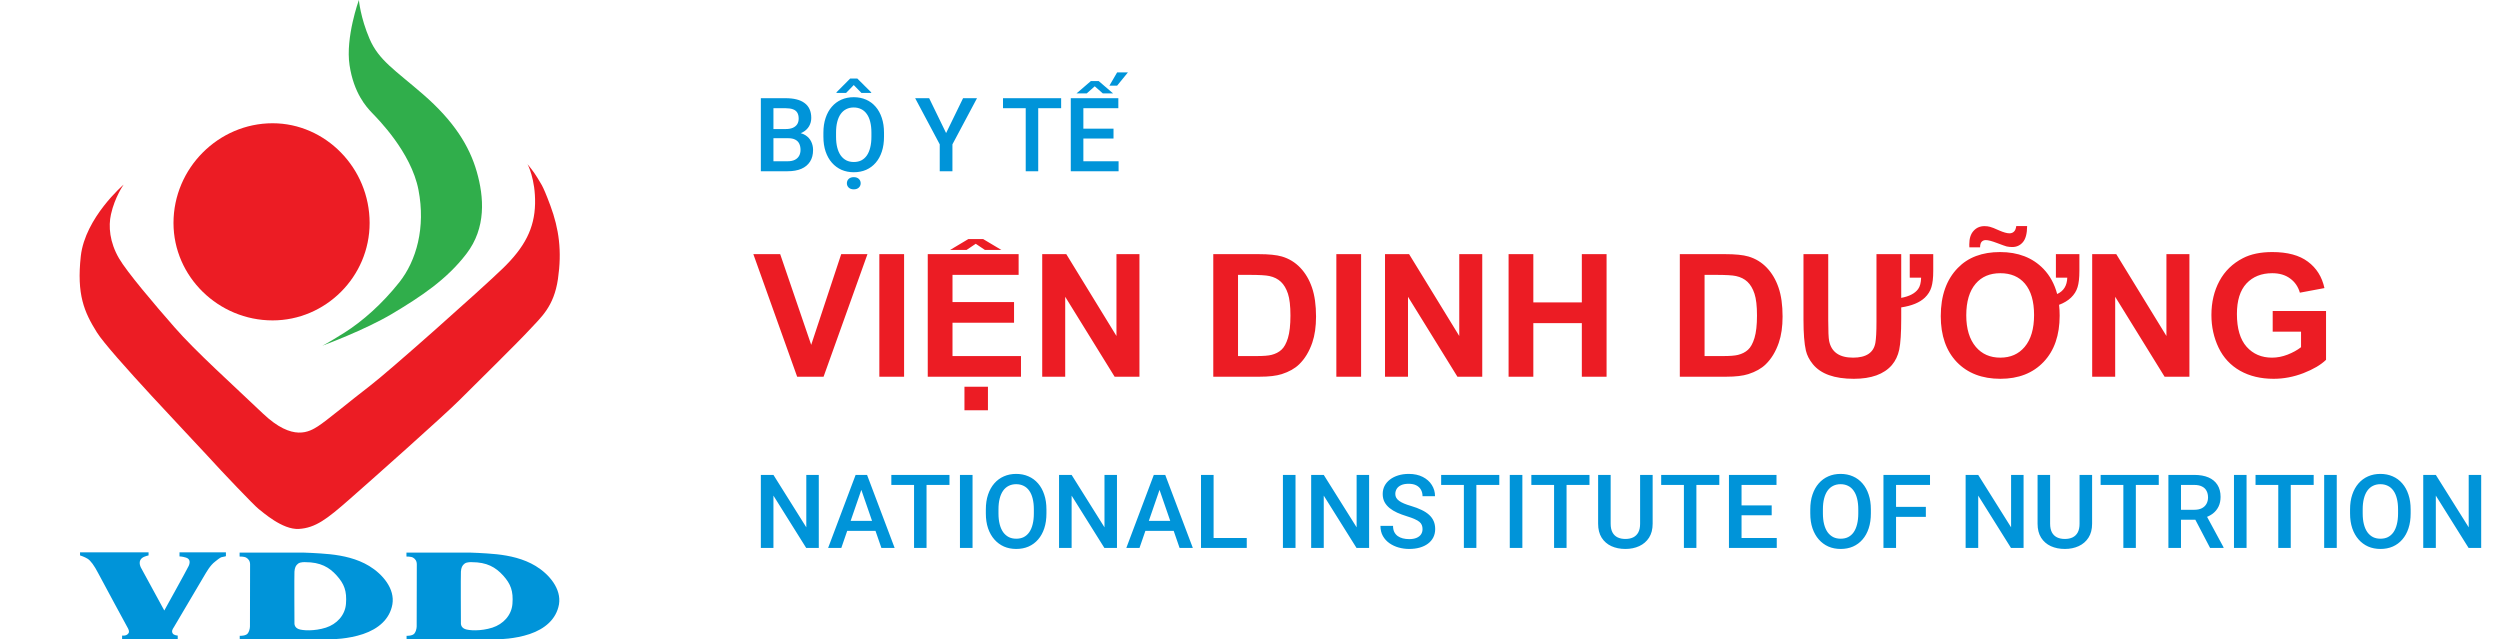 <svg width="219" height="56" viewBox="0 0 219 56" fill="none" xmlns="http://www.w3.org/2000/svg">
<g clip-path="url(#clip0_5309_4430)">
<path fill-rule="evenodd" clip-rule="evenodd" d="M23.878 28.067C28.526 28.067 32.379 24.237 32.379 19.533C32.379 14.728 28.515 10.797 23.878 10.797C19.141 10.797 15.198 14.728 15.198 19.533C15.198 24.237 19.141 28.067 23.878 28.067Z" fill="#EC1C24"/>
<path fill-rule="evenodd" clip-rule="evenodd" d="M31.438 0C31.438 0 30.251 3.27 30.621 5.712C30.99 8.165 32.099 9.374 32.581 9.878C33.062 10.382 36.019 13.317 36.658 16.632C37.296 19.936 36.478 22.837 34.978 24.73C33.477 26.622 31.752 28.146 30.173 29.142C28.582 30.139 28.235 30.285 28.235 30.285C28.235 30.285 31.965 28.918 34.395 27.462C36.826 26.006 39.122 24.506 40.858 22.232C42.605 19.958 42.403 17.27 41.765 15.042C41.126 12.813 39.782 10.618 37.038 8.243C34.608 6.138 33.186 5.286 32.379 3.416C31.573 1.546 31.438 0 31.438 0Z" fill="#30AE4B"/>
<path fill-rule="evenodd" clip-rule="evenodd" d="M10.83 16.173C10.83 16.173 7.459 19.062 7.078 22.434C6.709 25.805 7.37 27.328 8.49 29.12C9.61 30.912 16.934 38.562 18.177 39.928C19.41 41.294 22.322 44.341 22.657 44.587C22.994 44.834 24.73 46.424 26.186 46.334C27.642 46.245 28.661 45.45 30.553 43.792C32.446 42.135 38.898 36.4 40.219 35.078C41.541 33.757 45.382 29.983 46.379 28.896C47.376 27.81 48.518 26.891 48.877 24.439C49.235 21.986 48.966 20.048 48.216 18.021C47.465 15.994 47.353 16.083 47.074 15.568C46.782 15.064 46.211 14.381 46.211 14.381C46.211 14.381 46.917 15.68 46.872 17.842C46.827 20.003 45.965 21.661 44.027 23.531C42.09 25.402 34.07 32.536 32.39 33.813C30.721 35.09 28.582 36.882 27.854 37.341C27.126 37.8 25.67 38.73 23.027 36.221C20.384 33.701 17.136 30.789 15.31 28.695C13.473 26.6 11.11 23.811 10.427 22.635C9.598 21.213 9.486 19.824 9.722 18.771C10.057 17.259 10.83 16.173 10.83 16.173Z" fill="#EC1C24"/>
<path d="M32.346 49.583C31.27 48.933 30.05 48.675 28.918 48.552C27.798 48.44 26.566 48.407 26.566 48.407H20.989V48.754C20.989 48.754 21.37 48.742 21.56 48.843C21.739 48.944 21.907 49.123 21.907 49.437C21.907 49.751 21.896 54.813 21.896 54.813C21.896 54.813 21.918 55.194 21.706 55.485C21.538 55.72 21 55.698 21 55.698V56H29.064C29.064 56 30.486 55.989 31.808 55.541C33.13 55.093 34.138 54.253 34.373 52.943C34.608 51.576 33.522 50.299 32.346 49.583ZM30.307 52.898C30.229 53.906 29.49 54.678 28.549 54.981C27.53 55.306 26.477 55.239 26.152 55.104C25.782 54.959 25.794 54.634 25.794 54.634C25.794 54.634 25.771 50.4 25.794 50.075C25.816 49.739 25.906 49.526 26.118 49.37C26.331 49.213 26.746 49.246 26.746 49.246C28.067 49.246 28.84 49.683 29.501 50.422C30.15 51.151 30.397 51.767 30.307 52.898Z" fill="#0094D9"/>
<path d="M46.928 49.583C45.853 48.933 44.632 48.675 43.512 48.552C42.392 48.44 41.171 48.407 41.171 48.407H35.605V48.754C35.605 48.754 35.986 48.742 36.176 48.843C36.355 48.944 36.512 49.123 36.512 49.437C36.512 49.751 36.501 54.813 36.501 54.813C36.501 54.813 36.523 55.194 36.31 55.485C36.142 55.72 35.616 55.698 35.616 55.698V56H43.658C43.658 56 45.08 55.989 46.402 55.541C47.723 55.093 48.731 54.253 48.967 52.943C49.191 51.576 48.104 50.299 46.928 49.583ZM44.89 52.898C44.811 53.906 44.072 54.678 43.131 54.981C42.112 55.306 41.071 55.239 40.734 55.104C40.365 54.959 40.376 54.634 40.376 54.634C40.376 54.634 40.354 50.4 40.376 50.075C40.398 49.739 40.488 49.526 40.701 49.37C40.914 49.213 41.328 49.246 41.328 49.246C42.65 49.246 43.411 49.683 44.083 50.422C44.733 51.151 44.979 51.767 44.89 52.898Z" fill="#0094D9"/>
<path d="M15.725 48.742C15.725 48.742 15.96 48.742 16.285 48.843C16.621 48.944 16.688 49.213 16.531 49.571C16.363 49.93 14.392 53.48 14.392 53.48L12.342 49.717C12.342 49.717 12.152 49.37 12.286 49.078C12.421 48.787 12.802 48.709 13.014 48.653V48.384H7.011V48.653C7.011 48.653 7.403 48.776 7.672 48.944C7.941 49.112 8.254 49.538 8.602 50.21C8.949 50.882 11.189 55.003 11.189 55.003C11.189 55.003 11.379 55.306 11.256 55.474C11.133 55.653 10.954 55.664 10.898 55.675C10.842 55.686 10.696 55.675 10.696 55.675V56.011H15.568V55.675C15.568 55.675 15.221 55.664 15.12 55.474C15.008 55.283 15.131 55.093 15.221 54.958C15.31 54.824 17.707 50.758 17.886 50.445C18.077 50.131 18.39 49.538 18.85 49.19C19.298 48.832 19.354 48.81 19.51 48.787C19.667 48.765 19.79 48.72 19.79 48.72V48.384H15.725V48.742Z" fill="#0094D9"/>
</g>
<path d="M69.05 12.108H67.419L67.411 11.304H68.835C69.075 11.304 69.278 11.269 69.445 11.199C69.615 11.126 69.744 11.021 69.832 10.887C69.92 10.749 69.964 10.584 69.964 10.39C69.964 10.176 69.923 10.002 69.841 9.867C69.759 9.732 69.633 9.634 69.463 9.573C69.296 9.511 69.082 9.48 68.821 9.48H67.753V15H66.65V8.602H68.821C69.173 8.602 69.486 8.635 69.762 8.703C70.04 8.77 70.276 8.875 70.469 9.019C70.665 9.16 70.814 9.338 70.913 9.555C71.016 9.772 71.067 10.03 71.067 10.329C71.067 10.592 71.004 10.834 70.878 11.054C70.752 11.271 70.566 11.448 70.32 11.585C70.074 11.723 69.768 11.805 69.401 11.832L69.05 12.108ZM69.001 15H67.072L67.569 14.126H69.001C69.251 14.126 69.459 14.085 69.626 14.002C69.793 13.918 69.917 13.802 69.999 13.655C70.084 13.506 70.126 13.332 70.126 13.132C70.126 12.924 70.09 12.744 70.017 12.592C69.943 12.437 69.828 12.318 69.669 12.236C69.511 12.151 69.305 12.108 69.05 12.108H67.811L67.819 11.304H69.432L69.683 11.607C70.034 11.619 70.323 11.697 70.548 11.84C70.777 11.984 70.947 12.17 71.058 12.398C71.169 12.627 71.225 12.873 71.225 13.137C71.225 13.544 71.136 13.885 70.957 14.161C70.781 14.436 70.528 14.646 70.197 14.789C69.866 14.93 69.467 15 69.001 15ZM77.439 11.625V11.977C77.439 12.46 77.376 12.894 77.25 13.277C77.124 13.661 76.944 13.988 76.71 14.257C76.478 14.527 76.2 14.733 75.874 14.877C75.549 15.018 75.189 15.088 74.793 15.088C74.401 15.088 74.042 15.018 73.717 14.877C73.394 14.733 73.115 14.527 72.877 14.257C72.64 13.988 72.456 13.661 72.324 13.277C72.195 12.894 72.13 12.46 72.13 11.977V11.625C72.13 11.142 72.195 10.71 72.324 10.329C72.453 9.945 72.634 9.618 72.869 9.349C73.106 9.076 73.386 8.87 73.708 8.729C74.033 8.585 74.392 8.514 74.785 8.514C75.18 8.514 75.54 8.585 75.866 8.729C76.191 8.87 76.471 9.076 76.705 9.349C76.939 9.618 77.12 9.945 77.246 10.329C77.374 10.71 77.439 11.142 77.439 11.625ZM76.336 11.977V11.616C76.336 11.259 76.301 10.944 76.231 10.671C76.163 10.396 76.062 10.166 75.927 9.981C75.795 9.794 75.633 9.653 75.439 9.56C75.246 9.463 75.028 9.415 74.785 9.415C74.541 9.415 74.325 9.463 74.134 9.56C73.944 9.653 73.781 9.794 73.647 9.981C73.515 10.166 73.414 10.396 73.343 10.671C73.273 10.944 73.238 11.259 73.238 11.616V11.977C73.238 12.334 73.273 12.65 73.343 12.926C73.414 13.201 73.516 13.434 73.651 13.624C73.789 13.812 73.953 13.954 74.143 14.051C74.334 14.145 74.55 14.191 74.793 14.191C75.04 14.191 75.258 14.145 75.448 14.051C75.639 13.954 75.8 13.812 75.932 13.624C76.064 13.434 76.163 13.201 76.231 12.926C76.301 12.65 76.336 12.334 76.336 11.977ZM75.101 6.879L76.318 8.092V8.14H75.461L74.789 7.45L74.117 8.14H73.277V8.083L74.477 6.879H75.101ZM74.187 16.055C74.187 15.902 74.24 15.775 74.345 15.672C74.454 15.57 74.602 15.519 74.789 15.519C74.977 15.519 75.124 15.57 75.233 15.672C75.341 15.775 75.395 15.902 75.395 16.055C75.395 16.204 75.341 16.33 75.233 16.433C75.124 16.535 74.977 16.586 74.789 16.586C74.602 16.586 74.454 16.535 74.345 16.433C74.24 16.33 74.187 16.204 74.187 16.055ZM81.394 8.602L82.879 11.656L84.365 8.602H85.586L83.433 12.645V15H82.321V12.645L80.168 8.602H81.394ZM90.948 8.602V15H89.853V8.602H90.948ZM92.956 8.602V9.48H87.863V8.602H92.956ZM97.988 14.126V15H94.591V14.126H97.988ZM94.903 8.602V15H93.8V8.602H94.903ZM97.544 11.273V12.135H94.591V11.273H97.544ZM97.966 8.602V9.48H94.591V8.602H97.966ZM94.301 8.184L95.558 7.103H96.248L97.509 8.184H96.608L95.9 7.56L95.197 8.184H94.301ZM97.184 7.503L97.86 6.343H98.805L97.86 7.503H97.184Z" fill="#0094D9"/>
<path d="M69.831 33L65.993 22.263H68.344L71.061 30.209L73.69 22.263H75.99L72.145 33H69.831ZM77.03 33V22.263H79.198V33H77.03ZM81.271 33V22.263H89.232V24.079H83.439V26.459H88.83V28.269H83.439V31.191H89.438V33H81.271ZM85.475 21.355L84.669 21.896H83.227L84.823 20.944H86.127L87.724 21.896H86.281L85.475 21.355ZM84.486 35.937V33.879H86.544V35.937H84.486ZM91.298 33V22.263H93.407L97.802 29.433V22.263H99.816V33H97.641L93.312 25.998V33H91.298ZM106.283 22.263H110.246C111.139 22.263 111.82 22.331 112.289 22.468C112.919 22.653 113.458 22.983 113.908 23.456C114.357 23.93 114.699 24.511 114.933 25.2C115.167 25.883 115.285 26.728 115.285 27.734C115.285 28.618 115.175 29.379 114.955 30.019C114.687 30.8 114.303 31.433 113.805 31.916C113.429 32.282 112.921 32.568 112.282 32.773C111.803 32.924 111.164 33 110.363 33H106.283V22.263ZM108.451 24.079V31.191H110.07C110.675 31.191 111.112 31.157 111.381 31.088C111.732 31 112.023 30.852 112.252 30.642C112.487 30.432 112.677 30.087 112.824 29.609C112.97 29.125 113.043 28.469 113.043 27.639C113.043 26.809 112.97 26.171 112.824 25.727C112.677 25.283 112.472 24.936 112.208 24.687C111.945 24.438 111.61 24.27 111.205 24.182C110.902 24.113 110.309 24.079 109.425 24.079H108.451ZM117.064 33V22.263H119.232V33H117.064ZM121.327 33V22.263H123.437L127.831 29.433V22.263H129.845V33H127.67L123.341 25.998V33H121.327ZM132.152 33V22.263H134.32V26.489H138.568V22.263H140.736V33H138.568V28.305H134.32V33H132.152ZM147.152 22.263H151.115C152.008 22.263 152.689 22.331 153.158 22.468C153.788 22.653 154.328 22.983 154.777 23.456C155.226 23.93 155.568 24.511 155.802 25.2C156.037 25.883 156.154 26.728 156.154 27.734C156.154 28.618 156.044 29.379 155.824 30.019C155.556 30.8 155.172 31.433 154.674 31.916C154.298 32.282 153.791 32.568 153.151 32.773C152.672 32.924 152.033 33 151.232 33H147.152V22.263ZM149.32 24.079V31.191H150.939C151.544 31.191 151.981 31.157 152.25 31.088C152.602 31 152.892 30.852 153.122 30.642C153.356 30.432 153.546 30.087 153.693 29.609C153.839 29.125 153.913 28.469 153.913 27.639C153.913 26.809 153.839 26.171 153.693 25.727C153.546 25.283 153.341 24.936 153.078 24.687C152.814 24.438 152.479 24.27 152.074 24.182C151.771 24.113 151.178 24.079 150.294 24.079H149.32ZM167.294 22.263H169.352V23.735C169.352 24.34 169.298 24.814 169.191 25.156C169.088 25.498 168.898 25.803 168.62 26.071C168.17 26.501 167.479 26.787 166.547 26.928V27.902C166.547 29.167 166.488 30.078 166.371 30.634C166.259 31.157 166.044 31.606 165.727 31.982C165.033 32.783 163.922 33.183 162.394 33.183C160.695 33.183 159.499 32.756 158.805 31.901C158.498 31.525 158.295 31.13 158.197 30.715C158.056 30.105 157.985 29.196 157.985 27.99V22.263H160.153V28.078C160.153 29.011 160.18 29.609 160.233 29.873C160.434 30.844 161.132 31.33 162.328 31.33C163.48 31.33 164.132 30.895 164.284 30.026C164.347 29.66 164.379 29.052 164.379 28.203V22.263H166.547V26.093C167.255 25.961 167.748 25.705 168.026 25.324C168.192 25.1 168.28 24.765 168.29 24.321H167.294V22.263ZM172.245 27.624C172.245 28.806 172.526 29.729 173.087 30.393C173.62 31.018 174.333 31.33 175.226 31.33C176.12 31.33 176.83 31.018 177.357 30.393C177.909 29.738 178.185 28.806 178.185 27.595C178.185 26.394 177.917 25.476 177.379 24.841C176.862 24.235 176.144 23.933 175.226 23.933C174.308 23.933 173.588 24.24 173.065 24.855C172.519 25.495 172.245 26.418 172.245 27.624ZM180.097 22.263H182.155V23.735C182.155 24.34 182.101 24.814 181.994 25.156C181.891 25.498 181.701 25.803 181.422 26.071C181.144 26.335 180.795 26.545 180.375 26.701C180.409 27.004 180.426 27.319 180.426 27.646C180.426 29.365 179.958 30.717 179.02 31.704C178.083 32.69 176.82 33.183 175.233 33.183C173.632 33.183 172.36 32.695 171.417 31.718C170.48 30.737 170.011 29.396 170.011 27.697C170.011 25.9 170.509 24.492 171.505 23.471C172.404 22.544 173.637 22.08 175.204 22.08C176.786 22.08 178.053 22.57 179.005 23.552C179.577 24.148 179.977 24.882 180.207 25.756C180.778 25.498 181.073 25.019 181.093 24.321H180.097V22.263ZM173.454 21.669H172.516C172.511 21.557 172.509 21.469 172.509 21.406C172.509 20.893 172.633 20.5 172.882 20.227C173.131 19.948 173.451 19.809 173.842 19.809C174.013 19.809 174.171 19.829 174.318 19.868C174.464 19.902 174.73 20.007 175.116 20.183C175.507 20.354 175.812 20.439 176.032 20.439C176.188 20.439 176.317 20.39 176.42 20.293C176.527 20.195 176.596 20.031 176.625 19.802H177.577C177.572 20.461 177.448 20.932 177.204 21.215C176.964 21.498 176.654 21.64 176.273 21.64C176.107 21.64 175.944 21.623 175.783 21.589C175.67 21.56 175.39 21.459 174.94 21.289C174.491 21.118 174.164 21.032 173.959 21.032C173.803 21.032 173.681 21.081 173.593 21.179C173.505 21.271 173.458 21.435 173.454 21.669ZM183.275 33V22.263H185.385L189.779 29.433V22.263H191.793V33H189.618L185.29 25.998V33H183.275ZM199.088 29.052V27.243H203.761V31.52C203.307 31.96 202.648 32.348 201.784 32.685C200.924 33.017 200.053 33.183 199.169 33.183C198.046 33.183 197.067 32.949 196.232 32.48C195.397 32.006 194.77 31.332 194.35 30.459C193.93 29.58 193.72 28.625 193.72 27.595C193.72 26.477 193.954 25.483 194.423 24.614C194.892 23.745 195.578 23.078 196.481 22.614C197.169 22.258 198.026 22.08 199.052 22.08C200.385 22.08 201.425 22.36 202.172 22.922C202.924 23.479 203.407 24.25 203.622 25.236L201.469 25.639C201.317 25.112 201.032 24.697 200.612 24.394C200.197 24.086 199.677 23.933 199.052 23.933C198.104 23.933 197.35 24.233 196.789 24.834C196.232 25.434 195.954 26.325 195.954 27.507C195.954 28.781 196.237 29.738 196.803 30.378C197.37 31.013 198.112 31.33 199.03 31.33C199.484 31.33 199.938 31.242 200.392 31.066C200.851 30.886 201.244 30.669 201.571 30.415V29.052H199.088Z" fill="#EC1C24"/>
<path d="M71.726 41.602V48H70.623L67.753 43.416V48H66.65V41.602H67.753L70.632 46.194V41.602H71.726ZM75.611 42.454L73.699 48H72.543L74.952 41.602H75.69L75.611 42.454ZM77.21 48L75.294 42.454L75.211 41.602H75.954L78.371 48H77.21ZM77.118 45.627V46.502H73.638V45.627H77.118ZM81.165 41.602V48H80.071V41.602H81.165ZM83.174 41.602V42.48H78.081V41.602H83.174ZM85.195 41.602V48H84.092V41.602H85.195ZM91.668 44.625V44.977C91.668 45.46 91.606 45.894 91.48 46.277C91.353 46.661 91.173 46.988 90.939 47.257C90.707 47.527 90.429 47.733 90.104 47.877C89.779 48.018 89.418 48.088 89.023 48.088C88.63 48.088 88.272 48.018 87.946 47.877C87.624 47.733 87.344 47.527 87.107 47.257C86.87 46.988 86.685 46.661 86.553 46.277C86.424 45.894 86.36 45.46 86.36 44.977V44.625C86.36 44.142 86.424 43.709 86.553 43.329C86.682 42.945 86.864 42.618 87.098 42.349C87.335 42.076 87.615 41.87 87.938 41.729C88.263 41.585 88.622 41.514 89.014 41.514C89.41 41.514 89.77 41.585 90.095 41.729C90.42 41.87 90.7 42.076 90.935 42.349C91.169 42.618 91.349 42.945 91.475 43.329C91.604 43.709 91.668 44.142 91.668 44.625ZM90.565 44.977V44.616C90.565 44.259 90.53 43.944 90.46 43.671C90.393 43.396 90.291 43.166 90.157 42.981C90.025 42.794 89.862 42.653 89.669 42.56C89.476 42.463 89.257 42.415 89.014 42.415C88.771 42.415 88.554 42.463 88.364 42.56C88.173 42.653 88.011 42.794 87.876 42.981C87.744 43.166 87.643 43.396 87.573 43.671C87.502 43.944 87.467 44.259 87.467 44.616V44.977C87.467 45.334 87.502 45.65 87.573 45.926C87.643 46.201 87.746 46.434 87.88 46.624C88.018 46.812 88.182 46.954 88.373 47.051C88.563 47.145 88.78 47.191 89.023 47.191C89.269 47.191 89.487 47.145 89.678 47.051C89.868 46.954 90.029 46.812 90.161 46.624C90.293 46.434 90.393 46.201 90.46 45.926C90.53 45.65 90.565 45.334 90.565 44.977ZM97.847 41.602V48H96.744L93.874 43.416V48H92.772V41.602H93.874L96.753 46.194V41.602H97.847ZM101.732 42.454L99.82 48H98.665L101.073 41.602H101.811L101.732 42.454ZM103.332 48L101.416 42.454L101.332 41.602H102.075L104.492 48H103.332ZM103.239 45.627V46.502H99.759V45.627H103.239ZM109.216 47.126V48H106.003V47.126H109.216ZM106.311 41.602V48H105.208V41.602H106.311ZM113.487 41.602V48H112.384V41.602H113.487ZM119.934 41.602V48H118.831L115.961 43.416V48H114.858V41.602H115.961L118.84 46.194V41.602H119.934ZM124.614 46.352C124.614 46.22 124.594 46.103 124.553 46.001C124.515 45.898 124.446 45.804 124.346 45.719C124.247 45.634 124.106 45.552 123.924 45.473C123.746 45.391 123.517 45.308 123.239 45.223C122.934 45.129 122.653 45.025 122.395 44.911C122.14 44.794 121.917 44.659 121.727 44.506C121.537 44.351 121.389 44.174 121.283 43.975C121.178 43.773 121.125 43.54 121.125 43.276C121.125 43.015 121.179 42.778 121.288 42.564C121.399 42.35 121.556 42.166 121.758 42.01C121.963 41.852 122.205 41.73 122.483 41.645C122.761 41.558 123.069 41.514 123.406 41.514C123.88 41.514 124.289 41.602 124.632 41.777C124.978 41.953 125.243 42.189 125.427 42.485C125.615 42.781 125.708 43.107 125.708 43.465H124.614C124.614 43.254 124.569 43.068 124.478 42.907C124.39 42.743 124.255 42.614 124.074 42.52C123.895 42.426 123.668 42.379 123.393 42.379C123.132 42.379 122.915 42.419 122.742 42.498C122.569 42.577 122.44 42.684 122.355 42.819C122.271 42.954 122.228 43.106 122.228 43.276C122.228 43.396 122.256 43.506 122.312 43.605C122.367 43.702 122.452 43.793 122.566 43.878C122.681 43.96 122.824 44.038 122.997 44.111C123.17 44.184 123.374 44.254 123.608 44.322C123.962 44.427 124.271 44.544 124.535 44.673C124.799 44.799 125.019 44.943 125.194 45.104C125.37 45.265 125.502 45.448 125.59 45.653C125.678 45.855 125.722 46.085 125.722 46.343C125.722 46.613 125.667 46.856 125.559 47.073C125.451 47.287 125.295 47.47 125.093 47.622C124.894 47.772 124.654 47.887 124.373 47.969C124.094 48.048 123.784 48.088 123.441 48.088C123.133 48.088 122.83 48.047 122.531 47.965C122.235 47.883 121.966 47.758 121.723 47.591C121.479 47.421 121.286 47.21 121.143 46.959C120.999 46.704 120.927 46.406 120.927 46.066H122.03C122.03 46.274 122.065 46.452 122.136 46.598C122.209 46.745 122.31 46.865 122.439 46.959C122.568 47.049 122.717 47.117 122.887 47.161C123.06 47.205 123.245 47.227 123.441 47.227C123.699 47.227 123.914 47.19 124.087 47.117C124.263 47.044 124.395 46.941 124.482 46.809C124.57 46.677 124.614 46.525 124.614 46.352ZM129.33 41.602V48H128.235V41.602H129.33ZM131.338 41.602V42.48H126.245V41.602H131.338ZM133.359 41.602V48H132.256V41.602H133.359ZM137.231 41.602V48H136.137V41.602H137.231ZM139.239 41.602V42.48H134.146V41.602H139.239ZM143.673 41.602H144.772V45.877C144.772 46.364 144.667 46.771 144.456 47.099C144.245 47.427 143.958 47.675 143.594 47.842C143.234 48.006 142.831 48.088 142.386 48.088C141.926 48.088 141.516 48.006 141.155 47.842C140.795 47.675 140.511 47.427 140.303 47.099C140.098 46.771 139.995 46.364 139.995 45.877V41.602H141.094V45.877C141.094 46.185 141.146 46.438 141.252 46.638C141.357 46.834 141.507 46.979 141.7 47.073C141.894 47.166 142.122 47.213 142.386 47.213C142.649 47.213 142.876 47.166 143.067 47.073C143.26 46.979 143.41 46.834 143.515 46.638C143.621 46.438 143.673 46.185 143.673 45.877V41.602ZM148.604 41.602V48H147.51V41.602H148.604ZM150.612 41.602V42.48H145.519V41.602H150.612ZM155.644 47.126V48H152.247V47.126H155.644ZM152.559 41.602V48H151.456V41.602H152.559ZM155.2 44.273V45.135H152.247V44.273H155.2ZM155.622 41.602V42.48H152.247V41.602H155.622ZM163.888 44.625V44.977C163.888 45.46 163.825 45.894 163.699 46.277C163.573 46.661 163.393 46.988 163.159 47.257C162.927 47.527 162.649 47.733 162.324 47.877C161.999 48.018 161.638 48.088 161.243 48.088C160.85 48.088 160.491 48.018 160.166 47.877C159.844 47.733 159.564 47.527 159.327 47.257C159.089 46.988 158.905 46.661 158.773 46.277C158.644 45.894 158.58 45.46 158.58 44.977V44.625C158.58 44.142 158.644 43.709 158.773 43.329C158.902 42.945 159.083 42.618 159.318 42.349C159.555 42.076 159.835 41.87 160.157 41.729C160.482 41.585 160.841 41.514 161.234 41.514C161.629 41.514 161.99 41.585 162.315 41.729C162.64 41.87 162.92 42.076 163.154 42.349C163.389 42.618 163.569 42.945 163.695 43.329C163.824 43.709 163.888 44.142 163.888 44.625ZM162.785 44.977V44.616C162.785 44.259 162.75 43.944 162.68 43.671C162.612 43.396 162.511 43.166 162.376 42.981C162.245 42.794 162.082 42.653 161.889 42.56C161.695 42.463 161.477 42.415 161.234 42.415C160.991 42.415 160.774 42.463 160.583 42.56C160.393 42.653 160.23 42.794 160.096 42.981C159.964 43.166 159.863 43.396 159.792 43.671C159.722 43.944 159.687 44.259 159.687 44.616V44.977C159.687 45.334 159.722 45.65 159.792 45.926C159.863 46.201 159.965 46.434 160.1 46.624C160.238 46.812 160.402 46.954 160.592 47.051C160.783 47.145 161 47.191 161.243 47.191C161.489 47.191 161.707 47.145 161.897 47.051C162.088 46.954 162.249 46.812 162.381 46.624C162.513 46.434 162.612 46.201 162.68 45.926C162.75 45.65 162.785 45.334 162.785 44.977ZM166.094 41.602V48H164.991V41.602H166.094ZM168.705 44.401V45.275H165.813V44.401H168.705ZM169.069 41.602V42.48H165.813V41.602H169.069ZM177.265 41.602V48H176.162L173.292 43.416V48H172.189V41.602H173.292L176.171 46.194V41.602H177.265ZM182.169 41.602H183.268V45.877C183.268 46.364 183.163 46.771 182.952 47.099C182.741 47.427 182.454 47.675 182.09 47.842C181.73 48.006 181.327 48.088 180.882 48.088C180.422 48.088 180.012 48.006 179.651 47.842C179.291 47.675 179.007 47.427 178.799 47.099C178.594 46.771 178.491 46.364 178.491 45.877V41.602H179.59V45.877C179.59 46.185 179.643 46.438 179.748 46.638C179.854 46.834 180.003 46.979 180.196 47.073C180.39 47.166 180.618 47.213 180.882 47.213C181.146 47.213 181.373 47.166 181.563 47.073C181.756 46.979 181.906 46.834 182.011 46.638C182.117 46.438 182.169 46.185 182.169 45.877V41.602ZM187.1 41.602V48H186.006V41.602H187.1ZM189.108 41.602V42.48H184.015V41.602H189.108ZM189.952 41.602H192.215C192.702 41.602 193.116 41.675 193.459 41.821C193.802 41.968 194.064 42.185 194.246 42.472C194.43 42.756 194.522 43.107 194.522 43.526C194.522 43.846 194.464 44.127 194.347 44.37C194.229 44.613 194.064 44.818 193.85 44.985C193.636 45.149 193.381 45.277 193.085 45.368L192.751 45.53H190.717L190.708 44.656H192.233C192.497 44.656 192.716 44.609 192.892 44.515C193.068 44.421 193.2 44.294 193.288 44.133C193.378 43.969 193.424 43.784 193.424 43.579C193.424 43.356 193.38 43.163 193.292 42.999C193.207 42.832 193.075 42.705 192.896 42.617C192.718 42.526 192.491 42.48 192.215 42.48H191.055V48H189.952V41.602ZM193.604 48L192.101 45.126L193.257 45.122L194.782 47.943V48H193.604ZM196.799 41.602V48H195.696V41.602H196.799ZM200.67 41.602V48H199.576V41.602H200.67ZM202.679 41.602V42.48H197.585V41.602H202.679ZM204.7 41.602V48H203.597V41.602H204.7ZM211.173 44.625V44.977C211.173 45.46 211.11 45.894 210.984 46.277C210.858 46.661 210.678 46.988 210.444 47.257C210.212 47.527 209.934 47.733 209.609 47.877C209.284 48.018 208.923 48.088 208.528 48.088C208.135 48.088 207.776 48.018 207.451 47.877C207.129 47.733 206.849 47.527 206.612 47.257C206.375 46.988 206.19 46.661 206.058 46.277C205.929 45.894 205.865 45.46 205.865 44.977V44.625C205.865 44.142 205.929 43.709 206.058 43.329C206.187 42.945 206.369 42.618 206.603 42.349C206.84 42.076 207.12 41.87 207.442 41.729C207.768 41.585 208.126 41.514 208.519 41.514C208.915 41.514 209.275 41.585 209.6 41.729C209.925 41.87 210.205 42.076 210.439 42.349C210.674 42.618 210.854 42.945 210.98 43.329C211.109 43.709 211.173 44.142 211.173 44.625ZM210.07 44.977V44.616C210.07 44.259 210.035 43.944 209.965 43.671C209.897 43.396 209.796 43.166 209.662 42.981C209.53 42.794 209.367 42.653 209.174 42.56C208.98 42.463 208.762 42.415 208.519 42.415C208.276 42.415 208.059 42.463 207.869 42.56C207.678 42.653 207.516 42.794 207.381 42.981C207.249 43.166 207.148 43.396 207.078 43.671C207.007 43.944 206.972 44.259 206.972 44.616V44.977C206.972 45.334 207.007 45.65 207.078 45.926C207.148 46.201 207.25 46.434 207.385 46.624C207.523 46.812 207.687 46.954 207.877 47.051C208.068 47.145 208.285 47.191 208.528 47.191C208.774 47.191 208.992 47.145 209.183 47.051C209.373 46.954 209.534 46.812 209.666 46.624C209.798 46.434 209.897 46.201 209.965 45.926C210.035 45.65 210.07 45.334 210.07 44.977ZM217.352 41.602V48H216.249L213.379 43.416V48H212.276V41.602H213.379L216.258 46.194V41.602H217.352Z" fill="#0094D9"/>
<defs>
<clipPath id="clip0_5309_4430">
<rect width="56" height="56" fill="white"/>
</clipPath>
</defs>
</svg>
